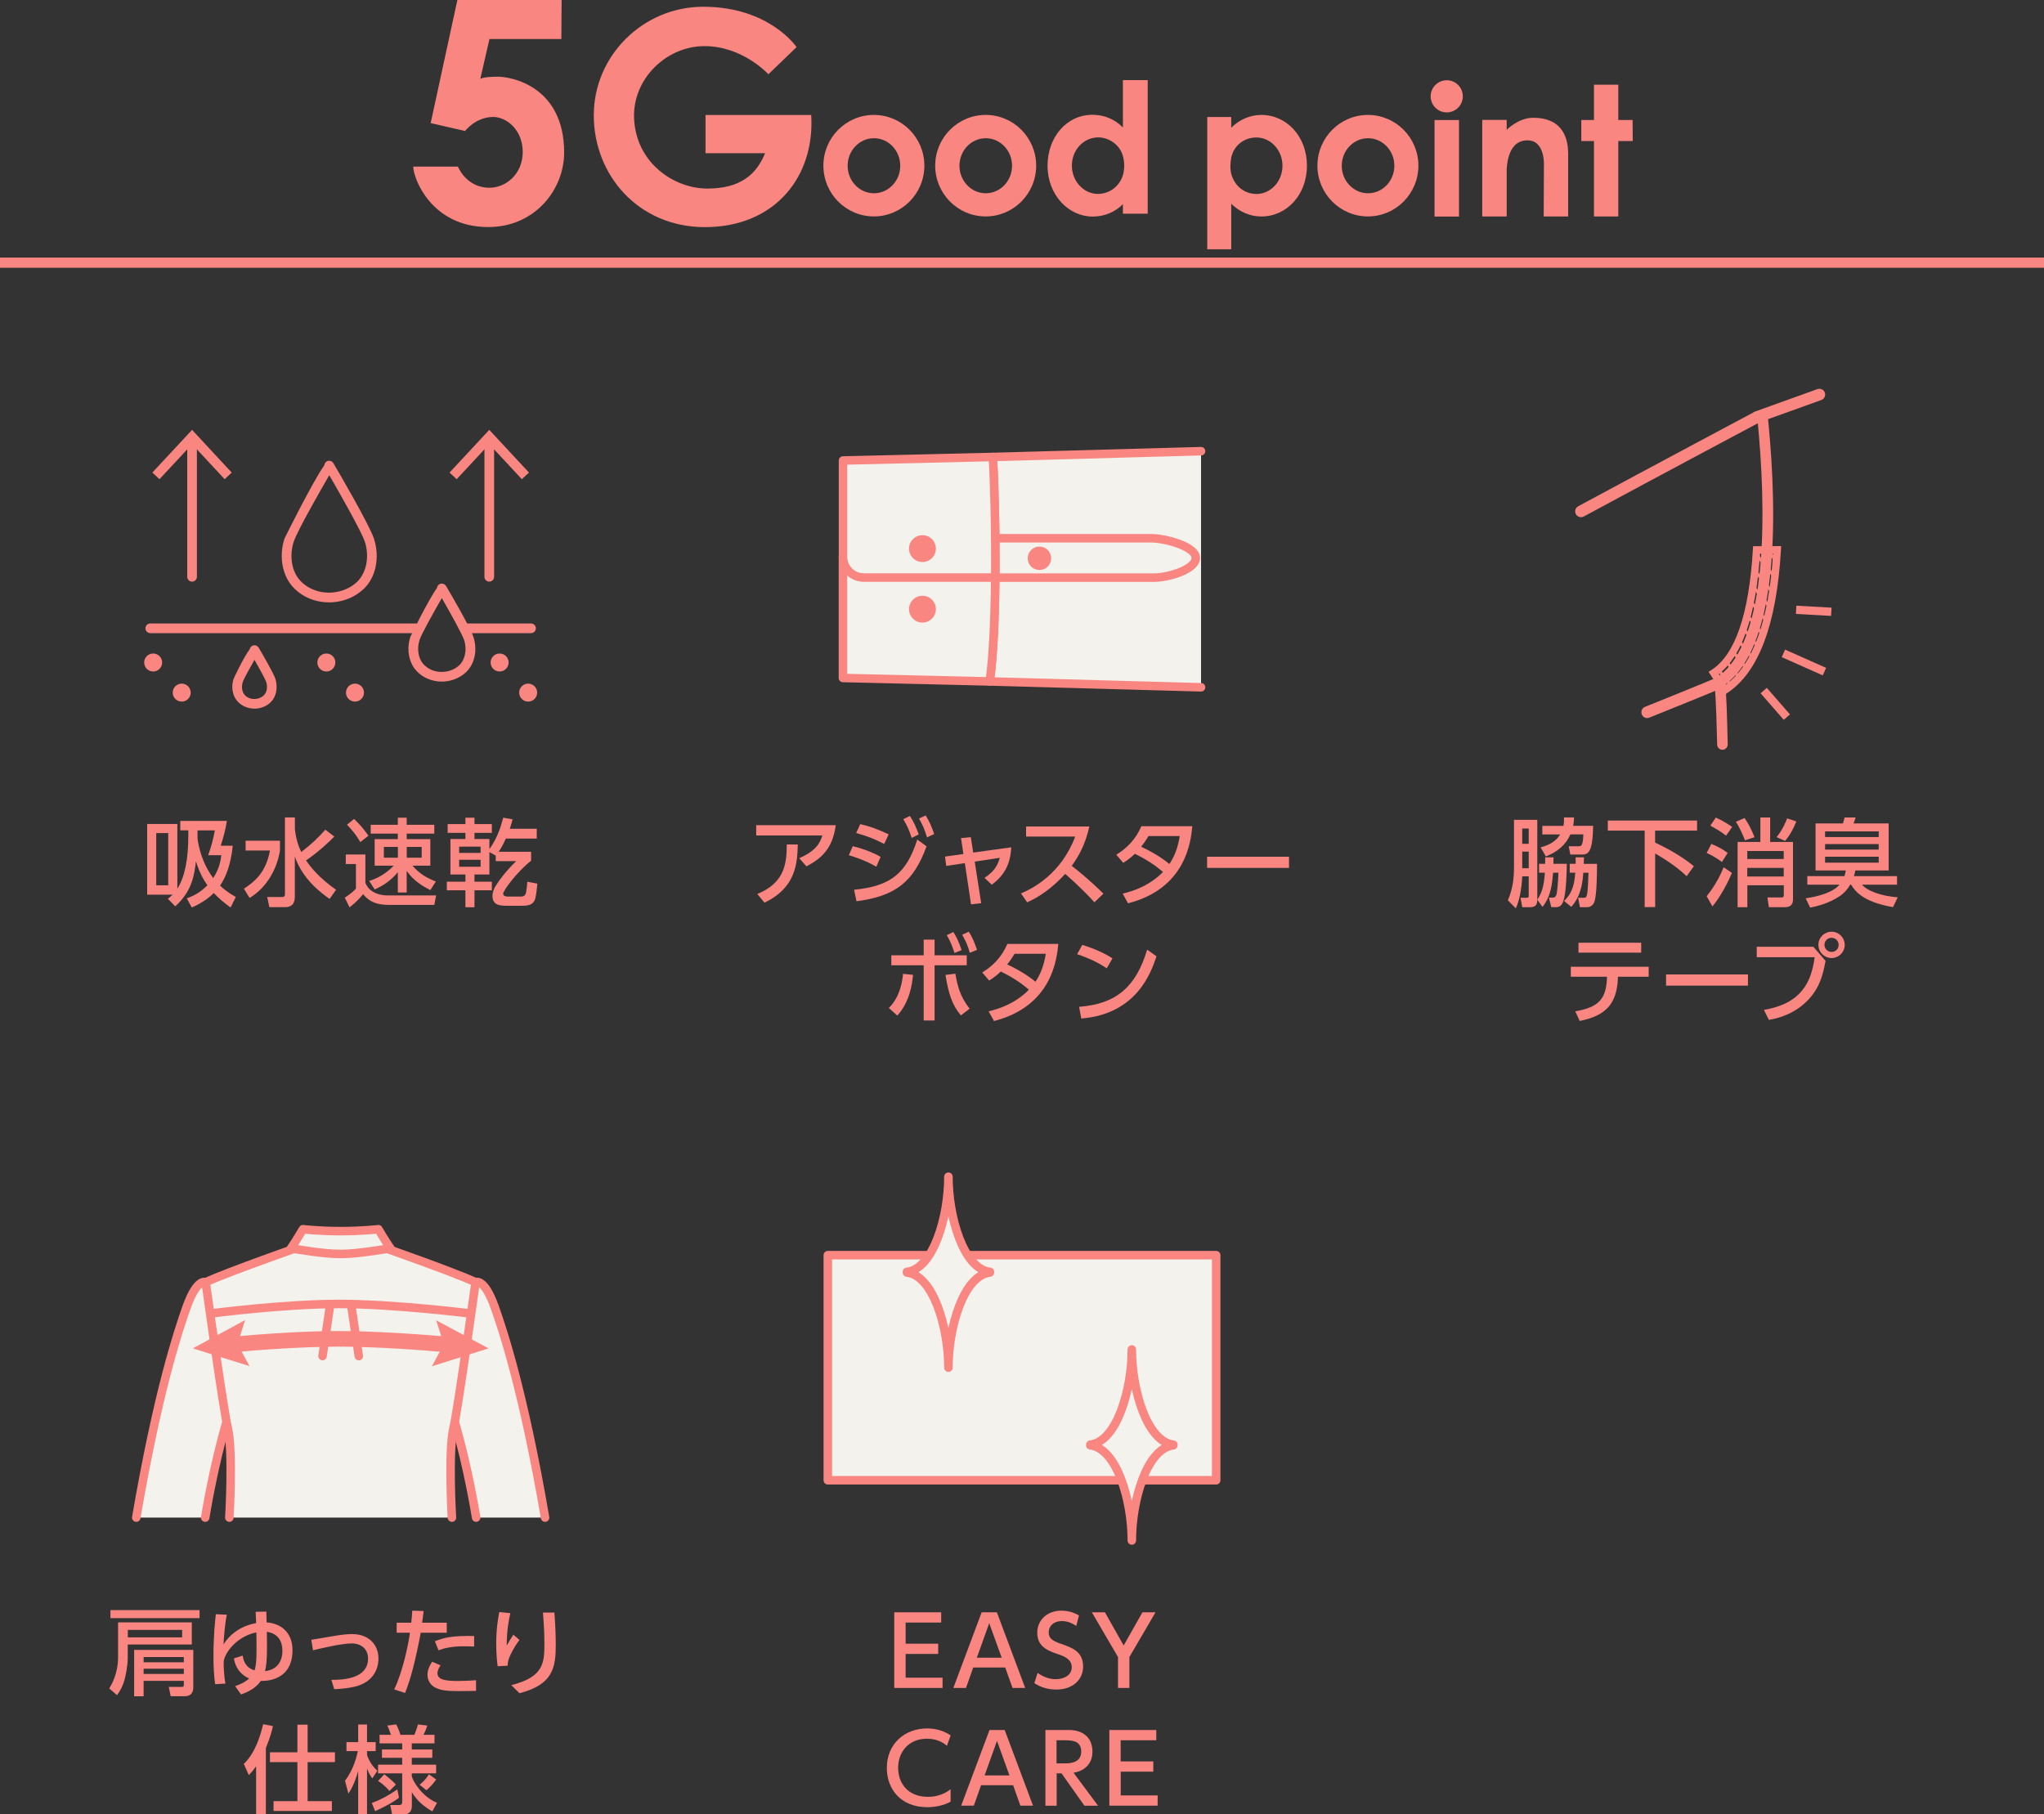 <?xml version="1.0" encoding="UTF-8"?><svg id="_レイヤー_2" xmlns="http://www.w3.org/2000/svg" xmlns:xlink="http://www.w3.org/1999/xlink" viewBox="0 0 300 266.33"><rect x="0" y="0" width="300" height="266.33" fill="#333333" stroke="none"/><defs><style>.cls-1,.cls-2{stroke-width:1.25px;}.cls-1,.cls-2,.cls-3{stroke-linecap:round;stroke-linejoin:round;}.cls-1,.cls-2,.cls-3,.cls-4{stroke:#f98681;}.cls-1,.cls-5{fill:#f3f2ec;}.cls-2,.cls-6,.cls-3,.cls-4{fill:none;}.cls-7{fill:#f98681;}.cls-3{stroke-width:2.29px;}.cls-4{stroke-miterlimit:10;stroke-width:1.5px;}.cls-8{clip-path:url(#clippath);}</style><clipPath id="clippath"><path class="cls-6" d="M260.77,80.78c-.62,10.75-3.19,17.65-7.67,20.57l-1.63-2.5c4.05-2.63,5.79-9.79,6.29-18.05l3.02-.02Z"/></clipPath></defs><g id="_デザイン"><rect class="cls-1" x="121.5" y="184.25" width="57" height="33.04"/><path class="cls-1" d="M139.2,200.77c0-5.94-2.22-13.53-6.09-13.97v-.1c3.87-.44,6.09-8.03,6.09-13.97,0,5.94,2.22,13.53,6.09,13.97v.1c-3.87.44-6.09,8.03-6.09,13.97"/><path class="cls-1" d="M166.12,226.13c0-5.94-2.22-13.53-6.09-13.97v-.1c3.87-.44,6.09-8.03,6.09-13.97,0,5.94,2.22,13.53,6.09,13.97v.1c-3.87.44-6.09,8.03-6.09,13.97"/><rect class="cls-6" x="20" y="169.43" width="60" height="60"/><rect class="cls-6" x="120" y="169.43" width="60" height="60"/><path class="cls-7" d="M17.34,238.15h10.81v3.25h-9.4v1.96c0,1.23-.35,2.79-.46,3.18-.22.84-.55,1.5-1.11,2.3l-1.15-.99c.32-.52,1.3-2.14,1.3-4.61v-5.08ZM16.21,236.35h13.08v1.18h-13.08v-1.18ZM18.76,239.26v1.09h7.97v-1.09h-7.97ZM28.37,242.19v5.43c0,.36,0,1.37-1.28,1.37h-2.04l-.28-1.37h1.83c.29,0,.38-.03.38-.29v-.59h-5.9v2.26h-1.39v-6.81h8.67ZM21.08,243.24v.77h5.9v-.77h-5.9ZM21.08,244.95v.77h5.9v-.77h-5.9Z"/><path class="cls-7" d="M31.58,247.22c-.17-1.12-.25-2.41-.25-4.13,0-3.17.25-5.21.35-6.14l1.61.08c-.28,1.26-.43,3.39-.49,4.37,1.06-1.71,2.77-2.77,4.79-3.15-.01-.55-.03-.7-.07-1.65l1.57-.03c0,.25.03,1.36.04,1.58,2.3.18,3.8,1.65,3.8,4.08,0,4.72-4.31,4.52-4.65,4.51-.6.9-1.61,1.54-2.9,1.99l-.87-1.22c.73-.25,1.49-.59,2.06-1.13-.41-.17-1.91-.87-2.24-2.94l1.29-.41c.08.52.29,1.75,1.74,2.16.22-.67.29-1.53.29-3.12,0-.67-.01-2.09-.03-2.45-2.34.48-4.03,2.19-4.61,3.63-.2.48-.18.6-.18,1.12,0,.41.06,1.67.25,2.77l-1.5.08ZM41.44,242.27c0-1.64-.9-2.54-2.28-2.73.01.62.03,1.09.03,2.21,0,2.09-.13,2.9-.29,3.56,2.21-.27,2.55-1.98,2.55-3.04Z"/><path class="cls-7" d="M48.64,246.59c1.47,0,5.38-.07,5.38-3.12,0-1.43-1.02-2.23-2.42-2.23-1.5,0-4.68.77-5.66,1.01l-.25-1.54c.56-.08,3-.52,3.49-.59.85-.14,1.76-.25,2.49-.25,2.61,0,3.88,1.69,3.88,3.61,0,.49-.07,3.04-3.05,3.99-.78.25-2.42.48-3.45.48l-.41-1.36Z"/><path class="cls-7" d="M57.86,247.99c1.32-2.77,2.1-6.79,2.31-8.32h-1.95v-1.47h2.14c.1-.97.11-1.16.15-1.77l1.67.06c-.1.87-.14,1.13-.22,1.71h3.61v1.47h-3.82c-.7,3.8-1.5,6.93-2.3,8.84l-1.6-.52ZM64.66,244.46c-.21.31-.45.73-.45,1.16,0,1.02,1.34,1.13,3.04,1.13.45,0,1.71-.03,2.62-.11v1.57c-.87.01-1.75.03-2.63.03-1.82,0-2.66-.15-3.38-.53-.63-.32-1.12-1.01-1.12-1.85s.43-1.54.69-1.93l1.23.53ZM69.59,241.7c-.39-.01-.81-.04-1.5-.04-1.74,0-2.8.25-3.73.59l-.53-1.33c1.4-.55,2.58-.83,5.76-.77v1.56Z"/><path class="cls-7" d="M74.9,236.81c-.17.76-.52,2.33-.53,4.75.43-.74.71-1.2.97-1.6l.91.77c-.42.52-.81,1.15-1.29,2.1-.41.83-.43,1.22-.45,1.68l-1.47.08c-.07-.55-.21-1.69-.21-3.28,0-2.27.29-3.85.45-4.68l1.62.17ZM81.37,236.71c.2,2.56.2,4.31.2,4.71,0,3.31-.36,5.85-5.32,7.13l-1.21-1.19c4.83-1.19,4.86-3.36,4.86-6.14,0-1.96-.15-3.74-.21-4.51h1.68Z"/><path class="cls-7" d="M37.6,259.25c-.49.71-.76.98-1.08,1.32l-.74-1.64c1.62-1.54,2.42-4.01,2.84-5.83l1.44.27c-.12.53-.36,1.61-1.04,3.22v9.71h-1.43v-7.05ZM43.65,253.17h1.5v4.05h4.01v1.44h-4.01v5.73h3.56v1.44h-8.56v-1.44h3.5v-5.73h-4.03v-1.44h4.03v-4.05Z"/><path class="cls-7" d="M50.64,261.39c1.36-1.75,1.79-3.94,1.88-4.34h-1.67v-1.32h1.72v-2.59h1.3v2.59h1.27v1.32h-1.27v.56c.39,1.16.95,1.78,1.51,2.33l-.74,1.11c-.38-.53-.45-.69-.77-1.44v6.74h-1.3v-6.39c-.08.31-.57,2.1-1.44,3.33l-.49-1.89ZM58.56,263.88c-.74.64-2.23,1.4-3.5,1.98l-.49-1.19c1.44-.57,2.26-.99,3.75-2l.24,1.22ZM63.46,265.9c-1.39-.81-2.3-1.64-3.01-2.82v1.99c0,.69-.27,1.26-1.19,1.26h-1.71l-.27-1.37h1.25c.34,0,.5-.08.5-.49v-4.16h-3.54v-1.27h3.54v-1.01h-2.97v-1.22h2.97v-.9h-3.32v-1.25h1.67c-.29-.85-.38-1.05-.53-1.36l1.3-.17c.36.67.57,1.36.63,1.53h2.04c.11-.27.38-.94.52-1.53l1.37.17c-.17.55-.39,1.06-.56,1.36h1.62v1.25h-3.33v.9h3.01v1.22h-3.01v1.01h3.57v1.27h-3.57v.45c.21.78,1.5,2.96,3.7,3.88l-.69,1.26ZM57.16,262.9c-.39-.48-1.11-1.15-1.67-1.47l.91-.98c.38.28,1.26.99,1.71,1.51l-.95.94ZM64.02,261.21c-.48.69-.87,1.09-1.43,1.58l-1.01-.81c.1-.07.84-.63,1.37-1.53l1.06.76Z"/><path class="cls-7" d="M137.7,241.28v1.5h-4.78v3.49h5.42v1.51h-7.09v-11.11h6.89v1.51h-5.22v3.1h4.78Z"/><path class="cls-7" d="M142.84,244.78l-1.06,3h-1.86l4.16-11.11h2.23l4.16,11.11h-1.86l-1.07-3h-4.69ZM147.02,243.34l-1.83-5.07-1.82,5.07h3.66Z"/><path class="cls-7" d="M157.98,238.69c-.66-.46-1.34-.73-2.14-.73-1.18,0-1.92.71-1.92,1.64,0,.98.7,1.32,1.86,1.72,1.57.55,3.19,1.11,3.19,3.31,0,1.95-1.54,3.38-3.91,3.38-1.21,0-2.26-.29-3.25-.94l.48-1.5c.81.57,1.69.92,2.66.92,1.22,0,2.35-.59,2.35-1.74,0-1.08-.85-1.56-2.16-1.98-1.86-.6-2.9-1.4-2.9-3.1,0-1.89,1.49-3.24,3.53-3.24,1.33,0,2.2.48,2.59.7l-.39,1.54Z"/><path class="cls-7" d="M164.09,243.24l-3.84-6.57h1.92l2.75,4.87,2.76-4.87h1.92l-3.84,6.57v4.54h-1.67v-4.54Z"/><path class="cls-7" d="M139.53,264.47c-1.05.56-2.24.81-3.43.81-3.89,0-5.94-2.65-5.94-5.76,0-3.57,2.65-5.8,5.91-5.8,1.28,0,2.4.32,3.46,1.02l-.55,1.53c-.62-.55-1.58-1.04-2.93-1.04-2.72,0-4.23,1.98-4.23,4.27,0,2.12,1.3,4.26,4.37,4.26,1.37,0,2.44-.43,3.33-1.11v1.81Z"/><path class="cls-7" d="M143.99,262.06l-1.06,3h-1.86l4.16-11.11h2.23l4.16,11.11h-1.86l-1.06-3h-4.69ZM148.16,260.62l-1.83-5.07-1.82,5.07h3.66Z"/><path class="cls-7" d="M156.91,253.95c1.97,0,3.43,1.06,3.43,3.17,0,1.33-.67,2.73-2.77,3.11l3.59,4.83h-2l-3.36-4.75h-.71v4.75h-1.65v-11.11h3.49ZM155.07,255.46v3.39h1.28c1.09,0,2.34-.28,2.34-1.72s-1.04-1.67-2.31-1.67h-1.3Z"/><path class="cls-7" d="M169.27,258.56v1.5h-4.78v3.49h5.42v1.51h-7.09v-11.11h6.89v1.51h-5.23v3.1h4.78Z"/><path class="cls-1" d="M69.88,222.77s-1.16-7.39-3.21-14.31c.07-1.26.09-2.11.09-2.11.98-11.93,3.04-18.13,3.04-18.13,0,0,1.26-.7,2.81,3.65,1.28,3.62,4.23,12.5,7.39,30.9"/><path class="cls-1" d="M30.12,222.77s1.16-7.39,3.21-14.31c-.07-1.26-.09-2.11-.09-2.11-.98-11.93-3.04-18.13-3.04-18.13,0,0-1.26-.7-2.81,3.65-1.28,3.62-4.23,12.5-7.39,30.9"/><path class="cls-1" d="M66.33,222.77s-.58-9.75.24-13.2c.63-2.61,3.23-21.35,3.23-21.35-3.27-1.52-14.18-5.33-14.18-5.33,0,0,0,.15-.03.38-1.12.12-3.07.27-5.61.27s-4.47-.15-5.58-.27c-.02-.23-.03-.38-.03-.38,0,0-10.92,3.81-14.18,5.33,0,0,2.6,18.74,3.23,21.35.83,3.45.24,13.2.24,13.2"/><path class="cls-1" d="M57.31,183.26c-.88-1.27-1.77-2.82-1.77-2.82,0,0-2.39.28-5.55.28s-5.53-.28-5.53-.28c0,0-.96,1.65-1.77,2.82,1.07.12,4.62.81,7.29.81s6.24-.7,7.32-.81Z"/><path class="cls-1" d="M30.95,192.81s10.67-1.4,18.81-1.4,19.28,1.4,19.28,1.4"/><path class="cls-5" d="M28.3,197.93s12.16-1.4,21.44-1.4,21.97,1.4,21.97,1.4"/><path class="cls-3" d="M33.73,197.39c4.38-.39,10.67-.86,16-.86s11.99.48,16.53.88"/><polygon class="cls-7" points="36.62 200.53 34.86 197.3 35.97 193.78 28.3 197.93 36.62 200.53"/><polygon class="cls-7" points="63.39 200.56 65.14 197.32 64.02 193.81 71.7 197.93 63.39 200.56"/><line class="cls-1" x1="47.34" y1="199.06" x2="48.47" y2="191.46"/><line class="cls-1" x1="52.66" y1="199.06" x2="51.53" y2="191.46"/><rect class="cls-6" x="20" y="53.56" width="60" height="60"/><rect class="cls-6" x="120" y="53.56" width="60" height="60"/><rect class="cls-6" x="220" y="53.56" width="60" height="60"/><path class="cls-7" d="M122.67,121.13c-.48,3.49-2.13,4.89-4.31,6.05l-1.05-1.21c2.42-1.05,3.04-2.21,3.39-3.33h-9.71v-1.51h11.68ZM111.16,131.23c3.84-1.6,4.33-4.2,4.31-7.27h1.62c-.06,2.82-.31,6.37-4.89,8.54l-1.05-1.27Z"/><path class="cls-7" d="M128.61,127.22c-1.72-.99-3.35-1.48-4.03-1.68l.58-1.33c1.3.31,2.87.87,4.09,1.57l-.63,1.44ZM125.34,130.61c5.35-.53,7.68-2.35,9.29-7.37l1.36.99c-1.92,5.29-4.61,7.31-10.28,8.07l-.36-1.69ZM129.78,123.89c-1.32-.7-2.46-1.15-4.12-1.61l.6-1.3c1.43.31,2.83.85,4.17,1.5l-.66,1.41ZM133.55,119.78c.56.85.84,1.51,1.3,2.7l-1.04.52c-.39-1.18-.63-1.72-1.23-2.75l.97-.48ZM135.86,119.7c.59.94.9,1.72,1.25,2.73l-1.05.49c-.35-1.13-.56-1.68-1.18-2.76l.98-.46Z"/><path class="cls-7" d="M144,132.58l-1.48.17-.91-6.05-2.73.41-.18-1.37,2.7-.38-.35-2.33,1.44-.14.35,2.26,5.58-.77c-.1,2.31-.91,4.05-2.86,5.49l-1.06-1.01c1.36-.88,1.9-1.75,2.24-2.94l-3.68.56.95,6.11Z"/><path class="cls-7" d="M159.89,121.31c-.64,2.86-1.68,4.51-2.59,5.79.79.6,2.56,2.02,4.65,4.08l-1.32,1.27c-.66-.71-1.86-2.04-4.29-4.17-1.92,2.1-3.87,3.42-5.58,4.17l-.91-1.3c1.67-.71,5.88-2.82,7.96-8.35h-7.21v-1.48h9.29Z"/><path class="cls-7" d="M163.84,125.47c1.68-1.04,2.88-2.35,3.68-4.19h7.48c-.22,2.23-.92,9.13-9.44,11.32l-.78-1.43c3.53-.8,5.38-2.61,5.91-3.18-1.15-.97-2.27-1.74-4.12-2.66-.39.36-.8.76-1.71,1.33l-1.02-1.19ZM168.57,122.72c-.5.84-.79,1.2-1.08,1.57.6.28,2.52,1.19,4.15,2.54.71-1.09,1.22-2.27,1.51-4.1h-4.58Z"/><path class="cls-7" d="M189.19,125.76v1.64h-12.02v-1.64h12.02Z"/><path class="cls-7" d="M130.45,147.96c.45-.45,1.79-1.79,2.09-5.01l1.47.15c-.15,1.47-.5,3.96-2.31,5.98l-1.25-1.12ZM137.17,149.8h-1.6v-8.1h-4.75v-1.47h4.75v-2.3h1.6v2.3h4.72v1.47h-4.72v8.1ZM140.22,142.93c.28,1.64.66,3.35,2.1,5.13l-1.29.99c-1.26-1.51-1.79-3.03-2.26-5.94l1.44-.18ZM139.92,136.81c.37.56.76,1.29,1.22,2.66l-1.05.42c-.34-1.06-.59-1.68-1.13-2.62l.97-.46ZM142.19,136.77c.55.85.83,1.57,1.21,2.66l-1.06.43c-.31-1.08-.57-1.67-1.12-2.65l.98-.45Z"/><path class="cls-7" d="M144.17,142.75c1.68-1.04,2.89-2.35,3.68-4.19h7.48c-.22,2.23-.92,9.13-9.44,11.32l-.79-1.43c3.53-.8,5.38-2.61,5.91-3.18-1.15-.97-2.27-1.74-4.12-2.66-.39.36-.8.76-1.71,1.33l-1.02-1.19ZM148.91,140c-.5.84-.79,1.2-1.08,1.57.6.28,2.52,1.19,4.15,2.54.71-1.09,1.22-2.27,1.51-4.1h-4.58Z"/><path class="cls-7" d="M162.43,142.13c-.9-.6-2.25-1.37-4.34-2.06l.76-1.37c2.35.73,3.75,1.54,4.43,1.98l-.84,1.46ZM158.38,147.79c5.56-.41,8.38-3.03,9.99-8.39l1.37.98c-.76,2.25-2.83,8.47-11.04,9.13l-.32-1.72Z"/><path class="cls-7" d="M225.62,132.12c0,.39-.03,1.05-1.04,1.05h-1.16l-.25-1.39h.91c.24,0,.29-.07.29-.28v-2.86h-.95c-.01.7-.25,3.35-.95,4.69l-1.16-1.18c.77-1.75.9-3.42.9-4.82v-6.99h3.42v11.75c.66-1.05.98-1.95,1.11-3.99h-.85v-1.3h.9v-.95h1.22c0,.41,0,.59-.01.95h1.97c-.08,3.98-.35,4.92-.5,5.42-.06.2-.29.94-1.01.94h-.78l-.34-1.39h.49c.36,0,.49-.15.58-.35.15-.39.28-2.05.32-3.32h-.78c-.14,1.61-.28,3.39-1.55,5.03l-.74-1.02ZM223.42,121.62v2.24h.95v-2.24h-.95ZM223.42,125.01v2.44h.95v-2.44h-.95ZM229.47,121.22c.1-.52.08-.87.08-1.23h1.47c-.01.35-.01.66-.13,1.23h2.94c-.08,3.8-.66,4.22-1.64,4.22h-1.71l-.24-1.22h1.48c.31,0,.62,0,.67-1.74h-1.9c-.67,1.54-1.88,2.55-3.6,3.24l-.77-1.34c.49-.13,2.03-.5,2.86-1.89h-2.61v-1.26h3.08ZM232.48,125.86c-.01.56-.01.69-.03.95h1.95c-.01,1.41-.03,4.31-.35,5.45-.21.73-.77.91-1.11.91h-1.05l-.27-1.39h.87c.27,0,.32-.11.38-.27.1-.28.17-.52.28-3.4h-.77c-.07,1.09-.25,3.39-1.77,5.01l-1.05-.87c1.33-1.25,1.53-2.7,1.64-4.15h-.81v-1.3h.87c.01-.24.01-.31-.01-.95h1.23Z"/><path class="cls-7" d="M235.97,120.45h13.11v1.48h-6.16v1.75c3.39,1.61,4.99,2.91,5.69,3.47l-1.06,1.47c-1.68-1.64-3.99-2.97-4.62-3.33v7.86h-1.54v-11.22h-5.41v-1.48Z"/><path class="cls-7" d="M251.17,123.87c1.18.49,1.81.9,2.4,1.33l-.84,1.34c-.32-.25-1.15-.85-2.24-1.34l.69-1.33ZM254.2,128.14c-.59,1.39-1.58,3.33-2.86,4.92l-.85-1.5c.78-.97,1.79-2.48,2.49-4.26l1.22.84ZM251.83,120.01c.56.25,1.4.69,2.41,1.37l-.91,1.29c-.62-.5-1.08-.8-2.3-1.47l.8-1.19ZM256.05,120.08c.38.53.97,1.51,1.46,2.82l-1.4.45c-.24-.64-.8-1.93-1.34-2.72l1.29-.55ZM258.37,123.59v-3.59h1.44v3.59h3.35v8.46c0,.8-.46,1.12-1.2,1.12h-2.34l-.21-1.43h2.03c.32,0,.37-.13.37-.35v-1.44h-5.35v3.22h-1.43v-9.58h3.35ZM256.45,124.92v1.18h5.35v-1.18h-5.35ZM256.45,127.4v1.26h5.35v-1.26h-5.35ZM263.65,120.58c-.41,1.04-.92,1.99-1.65,2.86l-1.25-.56c.9-1.09,1.34-2.21,1.55-2.75l1.34.45Z"/><path class="cls-7" d="M277.83,133.16c-4.34-.76-5.51-2.27-6.16-3.31h-.11c-.39.7-.9,1.26-1.5,1.67-1.76,1.18-3.57,1.54-4.38,1.71l-.66-1.37c1.82-.25,3.99-.85,4.97-2h-4.73v-1.25h5.45c.08-.28.15-.52.2-.83h-4.44v-6.91h4.02c.1-.29.11-.35.24-.87h1.62c-.07.27-.24.7-.31.87h5.16v6.91h-4.89c-.06.29-.11.52-.2.83h6.32v1.25h-5.14c.77.92,2.72,1.65,5.24,1.86l-.69,1.44ZM267.87,122.04v.83h7.87v-.83h-7.87ZM267.87,123.9v.81h7.87v-.81h-7.87ZM267.87,125.76v.87h7.87v-.87h-7.87Z"/><path class="cls-7" d="M231.21,148.45c3.57-.6,4.57-1.93,4.65-5.07h-5.31v-1.47h11.43v1.47h-4.51c-.11,4.1-1.9,5.74-5.62,6.49l-.64-1.41ZM240.88,138.38v1.46h-9.2v-1.46h9.2Z"/><path class="cls-7" d="M256.55,143.04v1.64h-12.02v-1.64h12.02Z"/><path class="cls-7" d="M266.15,138.98l1.79,2.07c-.39,2.09-.85,3.74-2.24,5.38-.83.98-2.72,2.72-6.08,3.28l-.73-1.47c5.53-.92,6.96-4.1,7.45-7.73h-8.5v-1.53h8.31ZM270.75,138.7c0,1.08-.88,1.93-1.93,1.93s-1.93-.85-1.93-1.93.87-1.93,1.93-1.93,1.93.85,1.93,1.93ZM267.78,138.7c0,.57.46,1.04,1.04,1.04s1.04-.46,1.04-1.04-.46-1.04-1.04-1.04-1.04.45-1.04,1.04Z"/><path class="cls-7" d="M33.84,133.21c-1.08-.79-1.62-1.25-2.47-2.12-1.2,1.23-2.74,1.91-3.22,2.12l-.74-1.34c1.18-.43,2.04-.92,3.03-1.92-.6-.84-1.18-1.91-1.68-3.52-.25,2.02-.55,4.37-3.04,6.61l-1.09-1.11c.25-.2.43-.32.7-.6h-3.73v-10.38h4.43v9.5c1.09-1.7,1.61-4.33,1.61-7.83v-.73h-1.18v-1.39h6.84c-.17,1.16-.49,2.34-.9,3.64h1.76c-.28,2.79-1,4.58-1.86,5.86.63.59,1.26,1.09,2.31,1.67l-.77,1.54ZM24.69,122.29h-1.76v7.66h1.76v-7.66ZM28.99,122.47c0,.34,0,.7.06,1.04.34,1.93,1.06,3.8,2.24,5.38.98-1.48,1.12-2.79,1.19-3.35h-1.93c.43-1.19.76-2.37.98-3.64h-2.54v.57Z"/><path class="cls-7" d="M36.06,123.41h5.03v1.44c-.48,2.98-2.13,5.56-4.46,6.96l-.83-1.36c1.47-.97,3.22-2.28,3.82-5.6h-3.57v-1.44ZM43.27,121.6c.08.66.22,2,.95,3.47,1.61-1.25,2.54-2.17,3.53-3.28l1.32,1.01c-.71.71-2.24,2.2-4.15,3.5.59.88,1.85,2.52,4.4,4.31l-.94,1.34c-1.18-.81-3.98-2.87-5.11-6.23v5.8c0,.53,0,1.64-1.44,1.64h-2.3l-.31-1.49h2.19c.21,0,.41-.06.41-.39v-11.29h1.46v1.6Z"/><path class="cls-7" d="M50.76,125.43h2.87v4.2c.21.42.46.92,1.22,1.33.73.39,1.46.48,2,.48h7.16l-.27,1.39h-6.67c-2.38,0-3.17-.88-3.78-1.57-.38.48-1.04,1.2-1.99,1.93l-.7-1.43c.28-.17,1.06-.67,1.64-1.32v-3.61h-1.49v-1.4ZM51.96,120.2c.99.98,1.29,1.34,2.12,2.47l-1.19.94c-.67-1.11-1.05-1.57-1.96-2.55l1.04-.85ZM54.19,129.31c2.04-.6,3.32-1.95,3.59-2.24h-2.79v-3.89h3.4v-.81h-3.98v-1.3h3.98v-1.04h1.3v1.04h4.05v1.3h-4.05v.81h3.47v3.89h-2.62c1.09,1.26,2.1,1.79,3.43,2.33l-.81,1.26c-1.16-.6-2.42-1.33-3.47-2.82v3.17h-1.3v-2.98c-1.16,1.42-2.4,2.07-3.4,2.54l-.8-1.25ZM56.34,124.32v1.58h2.06v-1.58h-2.06ZM59.7,124.32v1.58h2.19v-1.58h-2.19Z"/><path class="cls-7" d="M71.83,125.06v3.31h-2.19v1.05h2.55v1.27h-2.55v2.49h-1.33v-2.49h-2.73v-1.27h2.73v-1.05h-2.2v-5.21h2.2v-.9h-2.61v-1.29h2.61v-.94h1.33v.94h2.55v1.29h-2.55v.9h2.19v1.48c1.12-1.55,1.62-3.08,2.03-4.61l1.37.24c-.08.35-.17.7-.41,1.39h3.96v1.44h-4.54c-.42.95-.78,1.54-1.05,1.93h4.76v1.32c-2.02,1.57-4.1,4.37-4.1,4.83,0,.43.53.43.77.43h1.78c.25,0,.62-.01.77-.46.06-.14.21-1.26.22-1.72l1.47.28c0,.13-.17,2.09-.41,2.49-.36.63-.85.76-2.02.76h-1.82c-1.11,0-2.33,0-2.33-1.44,0-.59.27-1.15.42-1.4.45-.74,1.57-2.3,3.07-3.71h-3.01v-.81l-.95-.53ZM67.39,124.28v.92h3.15v-.92h-3.15ZM67.39,126.21v1.02h3.15v-1.02h-3.15Z"/><path class="cls-7" d="M232.04,75.92c-.3,0-.6-.16-.75-.45-.22-.42-.07-.93.35-1.16,11.09-5.98,25.9-13.87,25.9-13.87l.8,1.51s-14.81,7.88-25.89,13.87c-.13.07-.27.1-.41.1Z"/><path class="cls-7" d="M241.76,105.41c-.34,0-.66-.2-.79-.54-.18-.44.04-.94.47-1.11,3.72-1.5,8.56-3.45,10.49-4.28.43-.19.94.02,1.12.45.19.43-.02.94-.45,1.12-1.94.83-6.79,2.79-10.52,4.29-.1.04-.21.06-.32.06Z"/><path class="cls-7" d="M252.32,100.93c-.25,0-.5-.12-.65-.35-.23-.36-.13-.84.23-1.08,7.97-5.17,7.22-25.83,6.07-37.68-.04-.43.27-.81.7-.85.43-.04.81.27.85.7,1.45,14.91,1.45,33.8-6.77,39.14-.13.09-.28.13-.42.13Z"/><path class="cls-7" d="M252.81,110.06c-.42,0-.77-.34-.78-.76-.15-6.56-.32-8.3-.38-8.76-.1-.18-.14-.39-.08-.61.11-.37.51-.63.86-.58.82.1.92.12,1.15,9.91,0,.43-.33.79-.76.8h-.02Z"/><g class="cls-8"><polygon class="cls-7" points="270.86 92.63 258.43 77.24 258.77 76.96 271.2 92.35 270.86 92.63"/><polygon class="cls-7" points="269.57 93.67 257.13 78.28 257.48 78.01 269.91 93.4 269.57 93.67"/><polygon class="cls-7" points="268.27 94.72 255.84 79.33 256.18 79.05 268.62 94.44 268.27 94.72"/><polygon class="cls-7" points="266.98 95.76 254.54 80.37 254.89 80.1 267.32 95.49 266.98 95.76"/><polygon class="cls-7" points="265.69 96.81 253.25 81.42 253.59 81.14 266.03 96.53 265.69 96.81"/><polygon class="cls-7" points="264.39 97.86 251.96 82.47 252.3 82.19 264.74 97.58 264.39 97.86"/><polygon class="cls-7" points="261.8 99.95 249.37 84.56 249.71 84.28 262.15 99.67 261.8 99.95"/><polygon class="cls-7" points="260.51 100.99 248.07 85.6 248.42 85.33 260.85 100.72 260.51 100.99"/><polygon class="cls-7" points="263.1 98.9 250.66 83.51 251.01 83.23 263.44 98.62 263.1 98.9"/><polygon class="cls-7" points="259.22 102.04 246.78 86.65 247.12 86.37 259.56 101.76 259.22 102.04"/><polygon class="cls-7" points="256.63 104.13 244.19 88.74 244.54 88.46 256.97 103.85 256.63 104.13"/><polygon class="cls-7" points="255.33 105.18 242.9 89.78 243.24 89.51 255.68 104.9 255.33 105.18"/><polygon class="cls-7" points="257.92 103.08 245.49 87.69 245.83 87.42 258.27 102.81 257.92 103.08"/><polygon class="cls-7" points="254.04 106.22 241.6 90.83 241.95 90.55 254.38 105.94 254.04 106.22"/><polygon class="cls-7" points="252.75 107.27 240.31 91.88 240.65 91.6 253.09 106.99 252.75 107.27"/></g><path class="cls-7" d="M253,102.05l-2.23-3.43.46-.3c3.44-2.23,5.47-8.16,6.04-17.62l.03-.52,4.12-.02-.03.59c-.63,10.93-3.29,17.99-7.92,21l-.46.3ZM252.28,98.92l1.03,1.58c3.96-2.92,6.3-9.39,6.93-19.24h-1.91c-.61,9.14-2.64,15.07-6.05,17.66Z"/><rect class="cls-7" x="264.17" y="93.96" width="1.21" height="6.59" transform="translate(68.33 299.68) rotate(-66.03)"/><polygon class="cls-7" points="268.75 90.41 263.59 90.12 263.65 88.91 268.82 89.2 268.75 90.41"/><rect class="cls-7" x="259.96" y="100.74" width="1.21" height="5.17" transform="translate(-3.73 196.7) rotate(-41.09)"/><path class="cls-7" d="M257.94,62.05c-.35,0-.68-.22-.8-.57-.16-.44.07-.93.51-1.09l9.09-3.27c.45-.16.94.07,1.09.51.16.44-.07.93-.51,1.09l-9.09,3.27c-.1.03-.19.05-.29.05Z"/><path class="cls-7" d="M28.19,85.38c-.39,0-.71-.32-.71-.71v-20.02c0-.39.32-.71.71-.71s.71.32.71.71v20.02c0,.39-.32.71-.71.71Z"/><polygon class="cls-7" points="22.36 69.37 23.41 70.34 28.19 65.2 32.97 70.34 34.01 69.37 28.19 63.1 22.36 69.37"/><path class="cls-7" d="M71.81,85.38c-.39,0-.71-.32-.71-.71v-20.02c0-.39.32-.71.71-.71s.71.32.71.71v20.02c0,.39-.32.71-.71.71Z"/><polygon class="cls-7" points="65.98 69.37 67.03 70.34 71.81 65.2 76.59 70.34 77.64 69.37 71.81 63.1 65.98 69.37"/><path class="cls-7" d="M48.29,88.42c-2.18,0-4.21-.91-5.51-2.5-1.42-1.73-1.82-4.41-1.03-6.85.03-.09,4.14-8.38,5.86-10.79.02-.22.14-.43.35-.55.08-.05.17-.08.26-.09,0,0,.01,0,.02,0h0c.27-.03.55.1.69.35.54.91,5.26,8.97,5.96,11.09l.06.21c.79,2.68.18,5.49-1.56,7.15-1.2,1.15-2.83,1.85-4.59,1.97-.18.01-.35.02-.53.02ZM48.33,69.75c-1.38,2.38-4.7,8.19-5.22,9.77-.64,1.95-.33,4.16.77,5.5,1.12,1.36,2.93,2.09,4.84,1.96,1.42-.1,2.74-.66,3.7-1.58,1.33-1.28,1.81-3.58,1.18-5.72l-.05-.15c-.47-1.44-3.35-6.54-5.22-9.77Z"/><path class="cls-7" d="M61.23,92.94H22.06c-.39,0-.71-.32-.71-.71s.32-.71.71-.71h39.17c.39,0,.71.32.71.71s-.32.71-.71.71Z"/><path class="cls-7" d="M77.94,92.94h-9.53c-.39,0-.71-.32-.71-.71s.32-.71.71-.71h9.53c.39,0,.71.32.71.71s-.32.71-.71.71Z"/><path class="cls-7" d="M64.83,100.05c-1.52,0-2.95-.64-3.87-1.76-1-1.22-1.29-3.1-.73-4.81.02-.06,2.58-5.33,3.91-7.18.02-.22.15-.42.35-.54.08-.05.18-.08.27-.09,0,0,.01,0,.02,0h0c.27-.02.54.1.69.35.59,1,3.55,6.06,4.01,7.47,0,0,.04.14.05.15.55,1.87.12,3.84-1.11,5.01-.84.81-1.99,1.3-3.22,1.39-.12,0-.25.01-.37.01ZM64.85,87.79c-1.01,1.75-2.95,5.18-3.27,6.14-.4,1.23-.21,2.62.48,3.46.7.85,1.83,1.32,3.04,1.23.9-.06,1.72-.41,2.33-.99.83-.8,1.12-2.24.72-3.59-.32-.97-2.06-4.08-3.3-6.24Z"/><path class="cls-7" d="M37.33,104.02c-1.01,0-1.95-.43-2.56-1.17-.67-.81-.86-2.06-.49-3.19.01-.04,1.42-3.09,2.38-4.38.04-.19.16-.36.33-.46.08-.05.16-.08.25-.09,0,0,.02,0,.03,0h0c.27-.04.55.09.7.35.22.37,2.16,3.67,2.46,4.59.39,1.34.1,2.64-.72,3.43-.56.54-1.32.86-2.13.92-.08,0-.17,0-.25,0ZM37.35,96.86c-.64,1.11-1.56,2.77-1.72,3.26-.21.65-.12,1.41.24,1.84.37.45.98.7,1.61.64.48-.03.92-.22,1.24-.53.43-.41.58-1.18.37-1.9-.16-.5-1.03-2.07-1.74-3.31Z"/><circle class="cls-7" cx="47.9" cy="97.25" r="1.32"/><circle class="cls-7" cx="52.1" cy="101.67" r="1.32"/><circle class="cls-7" cx="73.33" cy="97.25" r="1.32"/><circle class="cls-7" cx="77.52" cy="101.67" r="1.32"/><circle class="cls-7" cx="22.48" cy="97.25" r="1.32"/><circle class="cls-7" cx="26.67" cy="101.67" r="1.32"/><path class="cls-1" d="M176.28,66.23l-30.56.85c.39,6.57.75,24.29-.45,32.95l31.01.86"/><path class="cls-1" d="M123.72,81.73v17.79l21.54.51c.54-3.87.76-9.56.81-15.25l-22.35-3.05Z"/><path class="cls-1" d="M145.72,67.08l-21.99.52v14.13c0,1.69,1.37,3.05,3.05,3.05h19.3c.06-7.03-.14-14.07-.36-17.7Z"/><circle class="cls-7" cx="135.39" cy="80.53" r="1.97"/><circle class="cls-7" cx="152.56" cy="81.95" r="1.72"/><circle class="cls-7" cx="135.39" cy="89.42" r="1.97"/><path class="cls-2" d="M146.74,79.01h22.21c2.11,0,6.56,1.22,6.56,2.89s-4,2.89-6.11,2.89h-23.32"/><line class="cls-4" x1="300" y1="38.56" y2="38.56"/><path class="cls-7" d="M82.43,0l-.04,5.73h-10.55l-1.35,5.86s.31-.33,2.59-.33c1.97,0,9.72,1.41,9.72,11.14,0,5.35-4.21,10.93-11.15,10.93-8.35,0-11-7.19-11-8.87h6.56s1.21,3.1,4.63,3.1c2.4,0,4.88-1.99,4.88-5.26s-2.41-5.13-4.33-5.13c-2.58,0-4.13,2.06-4.13,2.06l-5.05-1.16,3.92-18.07h15.31Z"/><path class="cls-7" d="M116.92,6.91l-4.14,3.99s-3.76-4.13-9.37-4.13-10.47,4.77-10.35,10.38c.14,6.64,5.77,10.53,10.76,10.53s7.25-2.2,8.47-5.19h-8.74v-5.61h15.51c.57,8.88-5.18,16.46-15.61,16.46-9.73,0-16.3-7.62-16.3-16.41S94.42.99,103.21.99c9.73,0,13.7,5.92,13.7,5.92Z"/><path class="cls-7" d="M209.98,14.14c0,1.31,1.06,2.36,2.36,2.36s2.36-1.06,2.36-2.36-1.06-2.36-2.36-2.36-2.36,1.06-2.36,2.36Z"/><path class="cls-7" d="M200.77,16.87c-4.09,0-7.41,3.34-7.41,7.45s3.32,7.45,7.41,7.45,7.41-3.34,7.41-7.45-3.32-7.45-7.41-7.45ZM200.79,28.37c-2.13,0-3.86-1.81-3.86-4.04s1.73-4.04,3.86-4.04,3.86,1.81,3.86,4.04-1.73,4.04-3.86,4.04Z"/><rect class="cls-7" x="210.55" y="17.62" width="3.59" height="14.17"/><polygon class="cls-7" points="239.64 20.7 239.62 17.62 237.52 17.62 237.52 12.43 233.95 12.43 233.95 17.62 232.09 17.62 232.09 20.7 233.95 20.7 233.95 31.78 237.52 31.78 237.52 20.7 239.64 20.7"/><path class="cls-7" d="M164.81,11.76v6.95c-1.14-1.16-2.67-1.86-4.46-1.86-3.85,0-6.6,3.34-6.6,7.47,0,4.35,3.13,7.47,6.6,7.47,1.81,0,3.34-.69,4.46-1.82v1.4h3.64V11.76h-3.64ZM161.18,28.47c-2.13,0-3.86-1.87-3.86-4.17s1.73-4.13,3.86-4.13c1.67,0,3.23,1.16,3.65,2.8.21.83.25,1.84-.02,2.74-.49,1.62-1.96,2.75-3.63,2.75Z"/><path class="cls-7" d="M185.13,16.87c-1.7,0-3.24.71-4.42,1.87v-1.56h-3.52v19.41h3.52v-6.68c1.18,1.16,2.72,1.87,4.42,1.87,3.69,0,6.69-3.15,6.69-7.46s-3-7.45-6.69-7.45ZM184.39,28.47c-1.74,0-3.21-1.17-3.68-2.96-.2-.77-.12-1.79,0-2.37.38-1.82,1.94-2.96,3.68-2.96,2.12,0,3.84,1.86,3.84,4.15s-1.72,4.15-3.84,4.15Z"/><path class="cls-7" d="M225,17.29c-2.15,0-3.86,1.77-3.86,1.77v-1.46h-3.59v14.18h3.59v-7.02c.11-1.64.65-4.16,3.03-4.16,2.72,0,2.43,3.85,2.43,3.85l-.03,7.33h3.59v-9.21c0-1.85-.5-5.28-5.15-5.28Z"/><path class="cls-7" d="M144.67,16.87c-4.09,0-7.41,3.34-7.41,7.45s3.32,7.45,7.41,7.45,7.41-3.34,7.41-7.45-3.32-7.45-7.41-7.45ZM144.68,28.37c-2.13,0-3.86-1.81-3.86-4.04s1.73-4.04,3.86-4.04,3.86,1.81,3.86,4.04-1.73,4.04-3.86,4.04Z"/><path class="cls-7" d="M128.26,16.87c-4.09,0-7.41,3.34-7.41,7.45s3.32,7.45,7.41,7.45,7.41-3.34,7.41-7.45-3.32-7.45-7.41-7.45ZM128.27,28.37c-2.13,0-3.86-1.81-3.86-4.04s1.73-4.04,3.86-4.04,3.86,1.81,3.86,4.04-1.73,4.04-3.86,4.04Z"/></g></svg>